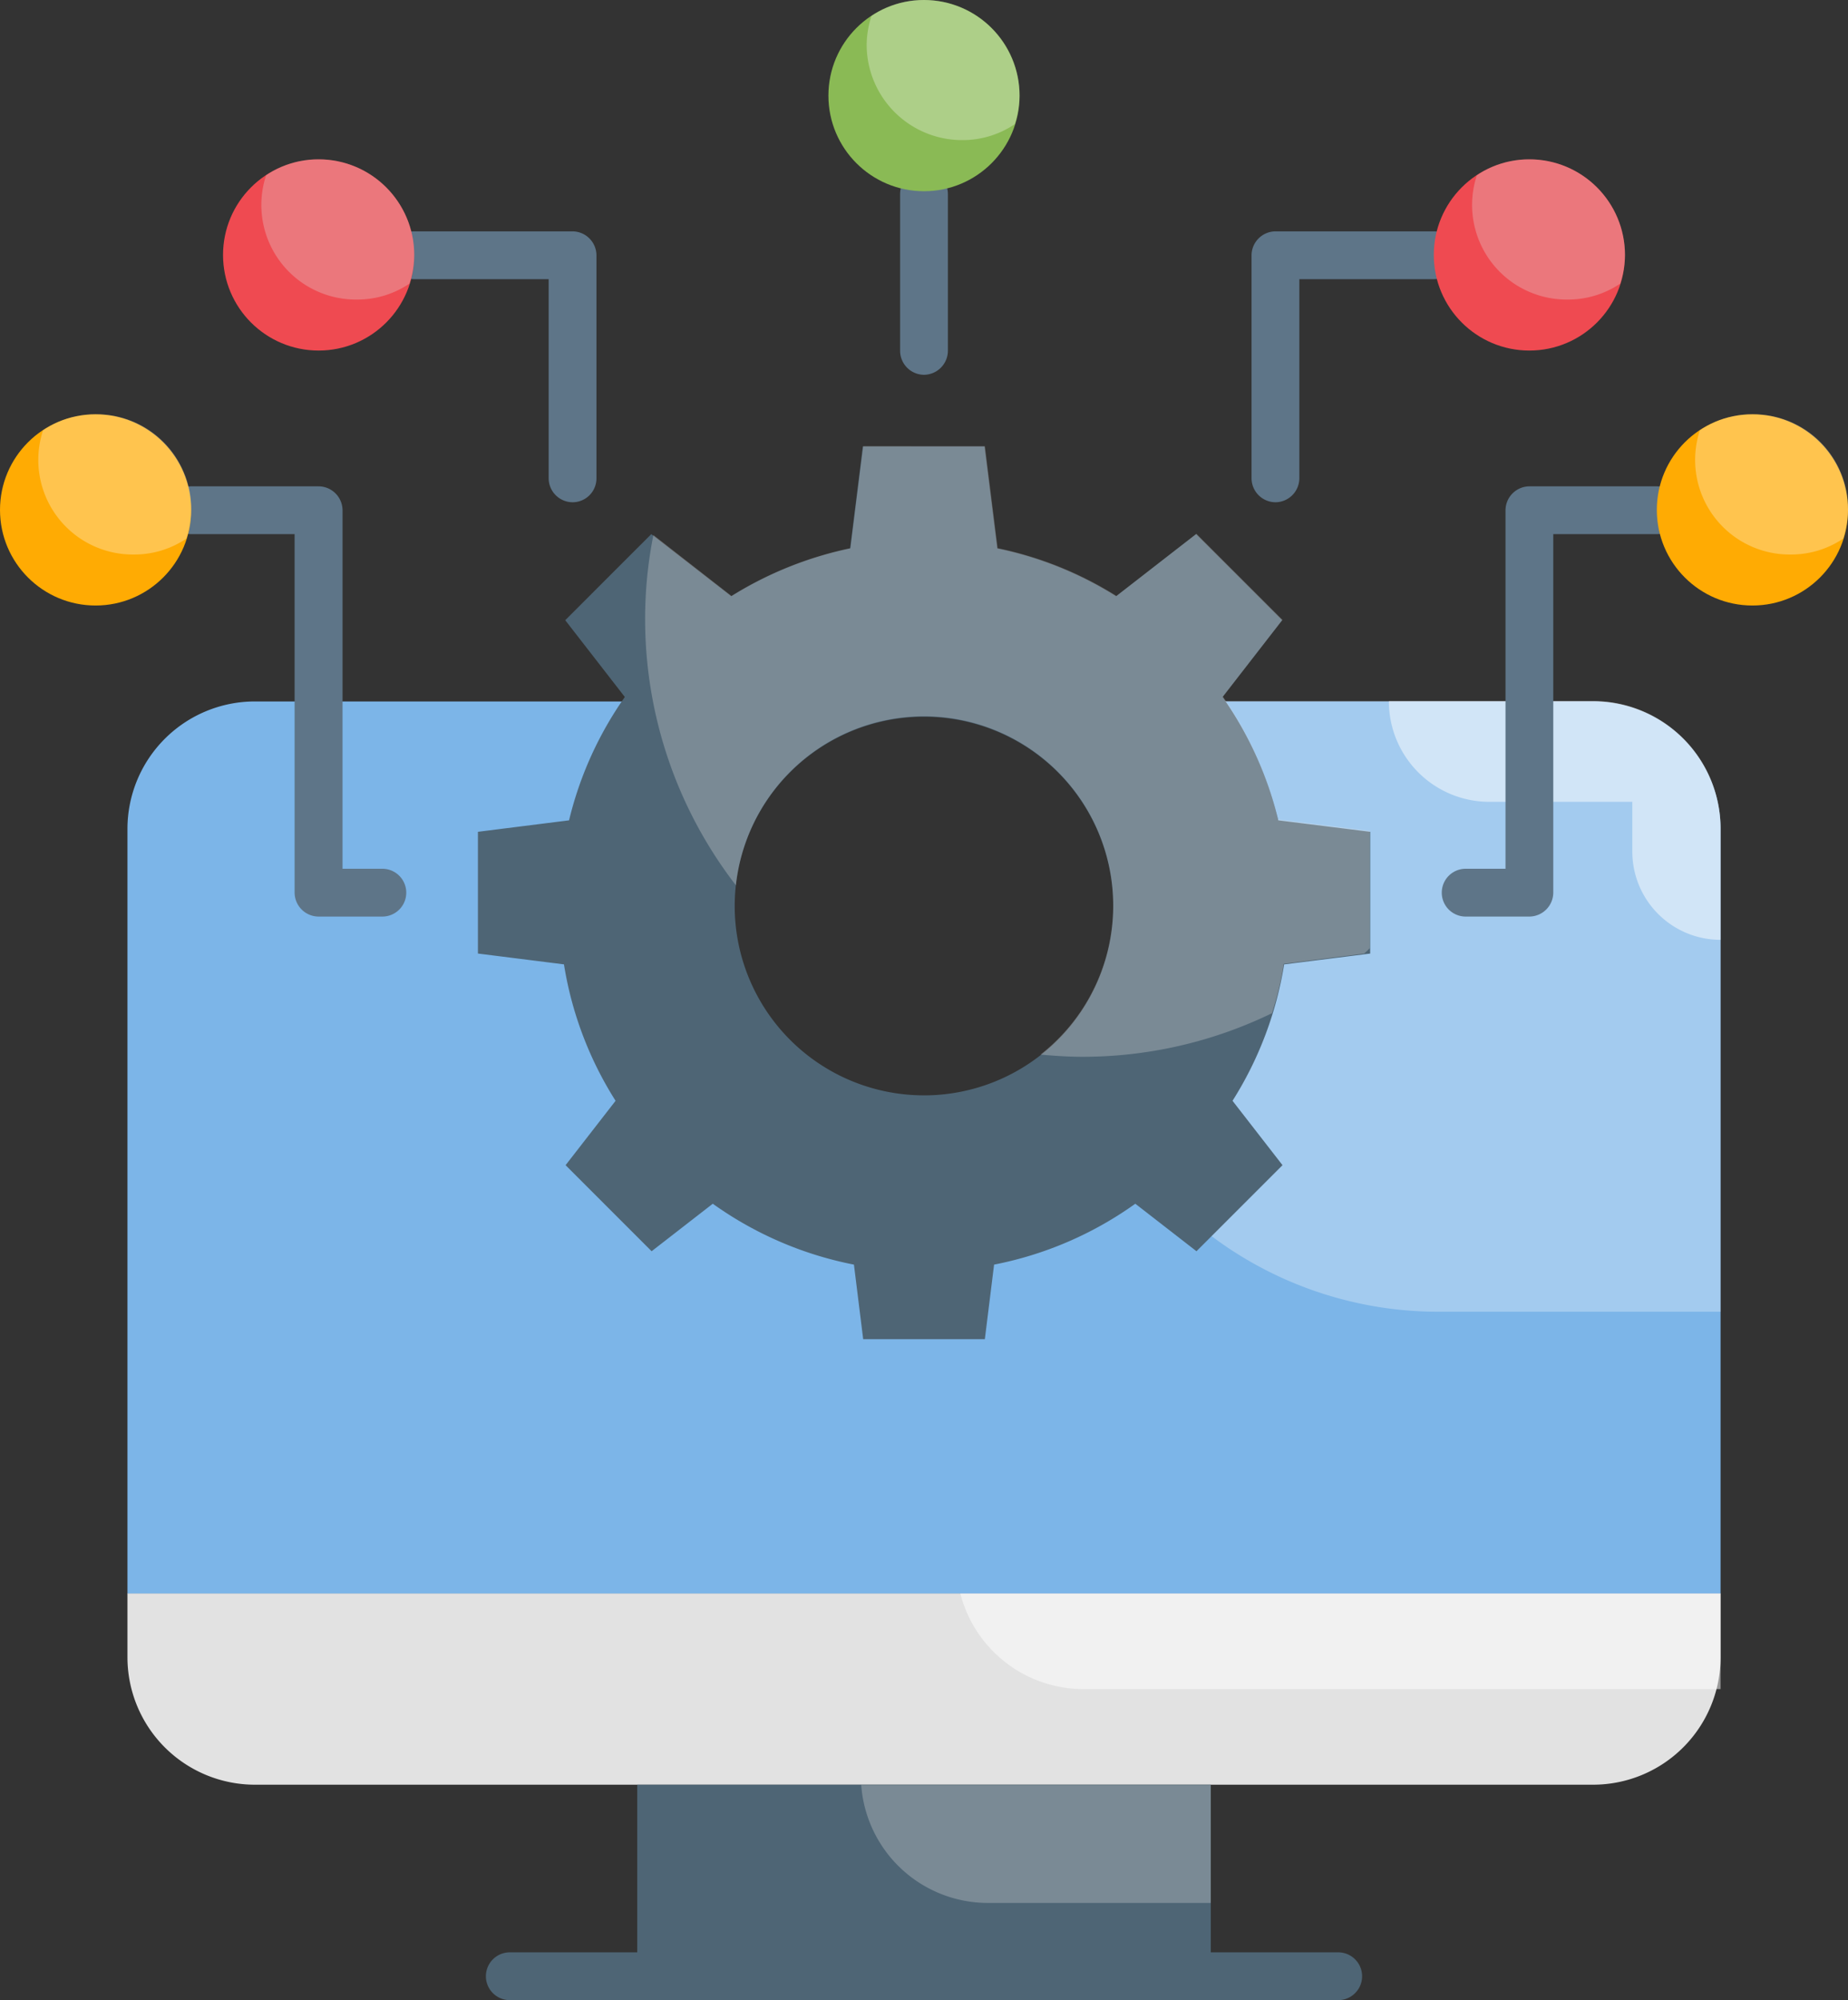 <svg xmlns="http://www.w3.org/2000/svg" width="73.932" height="80" viewBox="0 0 73.932 80"><rect x="0" y="0" width="73.932" height="80" fill="#333333" stroke="none"/><g id="Group_104360" data-name="Group 104360" transform="translate(-4 -1.62)"><g id="Group_104335" data-name="Group 104335" transform="translate(9.099 29.663)"><path id="Path_93499" data-name="Path 93499" d="M46.521,23.62a10.562,10.562,0,1,1-13.308.013H13.1a5.1,5.1,0,0,0-5.1,5.1V59.324H71.735V28.732a5.1,5.1,0,0,0-5.1-5.1H46.521Z" transform="translate(-8 -23.62)" fill="#7cb5e8"></path></g><g id="Group_104336" data-name="Group 104336" transform="translate(47.62 29.663)" opacity="0.3"><path id="Path_93500" data-name="Path 93500" d="M58.335,23.62H38.22A10.513,10.513,0,0,1,38.6,39.643a15.112,15.112,0,0,0,13.537,8.4H63.434V28.719a5.106,5.106,0,0,0-5.1-5.1Z" transform="translate(-38.22 -23.62)" fill="#fff"></path></g><g id="Group_104337" data-name="Group 104337" transform="translate(59.564 29.663)" opacity="0.5"><path id="Path_93501" data-name="Path 93501" d="M51.618,27.648h5.711v1.989a3.531,3.531,0,0,0,3.531,3.531V28.693a5.1,5.1,0,0,0-5.1-5.073H47.59A4.02,4.02,0,0,0,51.618,27.648Z" transform="translate(-47.59 -23.62)" fill="#fff"></path></g><g id="Group_104338" data-name="Group 104338" transform="translate(9.099 65.355)"><path id="Path_93502" data-name="Path 93502" d="M66.636,59.268H13.1a5.1,5.1,0,0,1-5.1-5.1V51.62H71.735v2.549A5.1,5.1,0,0,1,66.636,59.268Z" transform="translate(-8 -51.62)" fill="#e2e2e2"></path></g><g id="Group_104339" data-name="Group 104339" transform="translate(42.419 65.355)" opacity="0.5"><path id="Path_93503" data-name="Path 93503" d="M39.06,55.444H64.554V51.62H34.14A5.084,5.084,0,0,0,39.06,55.444Z" transform="translate(-34.14 -51.62)" fill="#fff"></path></g><g id="Group_104340" data-name="Group 104340" transform="translate(23.12 19.479)"><path id="Path_93504" data-name="Path 93504" d="M51.02,30.582a14.444,14.444,0,0,0-2.231-4.933l2.384-3.072-3.442-3.442-3.2,2.486a14.391,14.391,0,0,0-4.755-1.912l-.51-4.079H34.4l-.51,4.079a14.669,14.669,0,0,0-4.755,1.912l-3.2-2.486-3.442,3.442,2.384,3.072a14.444,14.444,0,0,0-2.231,4.933L19,31.041V35.91l3.442.433A14.434,14.434,0,0,0,24.507,41.8l-2,2.575,3.442,3.442,2.447-1.9a14.478,14.478,0,0,0,5.647,2.435l.37,2.983H39.28l.37-2.983A14.478,14.478,0,0,0,45.3,45.917l2.447,1.9,3.442-3.442-2-2.575a14.515,14.515,0,0,0,2.065-5.456l3.442-.433V31.041Zm-14.175,11a7.572,7.572,0,1,1,7.572-7.572A7.573,7.573,0,0,1,36.846,41.583Z" transform="translate(-19 -15.63)" fill="#4e6575"></path></g><g id="Group_104341" data-name="Group 104341" transform="translate(29.494 73.003)"><path id="Path_93505" data-name="Path 93505" d="M24,57.62H46.945v7.648H24Z" transform="translate(-24 -57.62)" fill="#4e6575"></path></g><g id="Group_104342" data-name="Group 104342" transform="translate(38.455 73.016)" opacity="0.3"><path id="Path_93506" data-name="Path 93506" d="M36.091,62.346h8.923V57.63H31.03A5.081,5.081,0,0,0,36.091,62.346Z" transform="translate(-31.03 -57.63)" fill="#e2e2e2"></path></g><g id="Group_104343" data-name="Group 104343" transform="translate(29.813 19.466)" opacity="0.3"><path id="Path_93507" data-name="Path 93507" d="M47.36,25.639l2.384-3.072L46.3,19.125l-3.2,2.486A14.391,14.391,0,0,0,38.348,19.7l-.51-4.079H32.969l-.51,4.079A14.669,14.669,0,0,0,27.7,21.611l-3.123-2.435a17.12,17.12,0,0,0-.331,3.365,17.428,17.428,0,0,0,3.633,10.644,7.568,7.568,0,1,1,12.186,6.769c.548.051,1.109.089,1.683.089A17.343,17.343,0,0,0,49.323,38.3a12.745,12.745,0,0,0,.472-1.976l3.212-.408c.076-.064.153-.14.229-.217V31.006l-3.671-.459a14.463,14.463,0,0,0-2.205-4.908Z" transform="translate(-24.25 -15.62)" fill="#e2e2e2"></path></g><g id="Group_104344" data-name="Group 104344" transform="translate(23.439 79.708)"><path id="Path_93508" data-name="Path 93508" d="M53.348,64.792H20.206a.956.956,0,0,1,0-1.912H53.348a.956.956,0,1,1,0,1.912Z" transform="translate(-19.25 -62.88)" fill="#4e6575"></path></g><g id="Group_104345" data-name="Group 104345" transform="translate(40.01 8.427)"><path id="Path_93509" data-name="Path 93509" d="M33.206,15.144a.963.963,0,0,1-.956-.956V7.916a.956.956,0,1,1,1.912,0v6.259A.966.966,0,0,1,33.206,15.144Z" transform="translate(-32.25 -6.96)" fill="#5e7588"></path></g><g id="Group_104346" data-name="Group 104346" transform="translate(54.07 10.874)"><path id="Path_93510" data-name="Path 93510" d="M44.236,19.715a.963.963,0,0,1-.956-.956V9.836a.963.963,0,0,1,.956-.956h6.335a.956.956,0,0,1,0,1.912H45.192v7.967A.963.963,0,0,1,44.236,19.715Z" transform="translate(-43.28 -8.88)" fill="#5e7588"></path></g><g id="Group_104347" data-name="Group 104347" transform="translate(61.68 21.072)"><path id="Path_93511" data-name="Path 93511" d="M52.755,34.088H50.206a.956.956,0,0,1,0-1.912H51.8V17.836a.963.963,0,0,1,.956-.956h5.1a.956.956,0,0,1,0,1.912H53.711v14.34A.963.963,0,0,1,52.755,34.088Z" transform="translate(-49.25 -16.88)" fill="#5e7588"></path></g><g id="Group_104348" data-name="Group 104348" transform="translate(19.615 10.874)"><path id="Path_93512" data-name="Path 93512" d="M23.541,19.715a.963.963,0,0,1-.956-.956V10.792H17.206a.956.956,0,0,1,0-1.912h6.335a.963.963,0,0,1,.956.956v8.923A.955.955,0,0,1,23.541,19.715Z" transform="translate(-16.25 -8.88)" fill="#5e7588"></path></g><g id="Group_104349" data-name="Group 104349" transform="translate(10.692 21.072)"><path id="Path_93513" data-name="Path 93513" d="M17.854,34.088H15.3a.963.963,0,0,1-.956-.956V18.792H10.206a.956.956,0,0,1,0-1.912h5.1a.963.963,0,0,1,.956.956v14.34h1.593a.956.956,0,0,1,0,1.912Z" transform="translate(-9.25 -16.88)" fill="#5e7588"></path></g><g id="Group_104350" data-name="Group 104350" transform="translate(70.284 18.191)"><circle id="Ellipse_1059" data-name="Ellipse 1059" cx="3.824" cy="3.824" r="3.824" fill="#ffab03"></circle></g><g id="Group_104351" data-name="Group 104351" transform="translate(61.361 7.993)"><circle id="Ellipse_1060" data-name="Ellipse 1060" cx="3.824" cy="3.824" r="3.824" fill="#ef4a51"></circle></g><g id="Group_104352" data-name="Group 104352" transform="translate(4 18.191)"><circle id="Ellipse_1061" data-name="Ellipse 1061" cx="3.824" cy="3.824" r="3.824" fill="#ffab03"></circle></g><g id="Group_104353" data-name="Group 104353" transform="translate(12.923 7.993)"><circle id="Ellipse_1062" data-name="Ellipse 1062" cx="3.824" cy="3.824" r="3.824" fill="#ef4a51"></circle></g><g id="Group_104354" data-name="Group 104354" transform="translate(37.142 1.62)"><circle id="Ellipse_1063" data-name="Ellipse 1063" cx="3.824" cy="3.824" r="3.824" fill="#8aba55"></circle></g><g id="Group_104355" data-name="Group 104355" transform="translate(71.814 18.191)" opacity="0.3"><path id="Path_93514" data-name="Path 93514" d="M59.494,14.62a3.723,3.723,0,0,0-2.1.637,3.783,3.783,0,0,0,3.633,4.971,3.723,3.723,0,0,0,2.1-.637,3.783,3.783,0,0,0-3.633-4.971Z" transform="translate(-57.2 -14.62)" fill="#fff"></path></g><g id="Group_104356" data-name="Group 104356" transform="translate(62.891 7.993)" opacity="0.3"><path id="Path_93515" data-name="Path 93515" d="M52.494,6.62a3.723,3.723,0,0,0-2.1.637,3.783,3.783,0,0,0,3.633,4.971,3.723,3.723,0,0,0,2.1-.637,3.731,3.731,0,0,0,.191-1.147A3.827,3.827,0,0,0,52.494,6.62Z" transform="translate(-50.2 -6.62)" fill="#e2e2e2"></path></g><g id="Group_104357" data-name="Group 104357" transform="translate(5.53 18.191)" opacity="0.3"><path id="Path_93516" data-name="Path 93516" d="M7.494,14.62a3.723,3.723,0,0,0-2.1.637,3.783,3.783,0,0,0,3.633,4.971,3.723,3.723,0,0,0,2.1-.637A3.783,3.783,0,0,0,7.494,14.62Z" transform="translate(-5.2 -14.62)" fill="#fff"></path></g><g id="Group_104358" data-name="Group 104358" transform="translate(14.453 7.993)" opacity="0.3"><path id="Path_93517" data-name="Path 93517" d="M14.494,6.62a3.723,3.723,0,0,0-2.1.637,3.783,3.783,0,0,0,3.633,4.971,3.723,3.723,0,0,0,2.1-.637,3.731,3.731,0,0,0,.191-1.147A3.827,3.827,0,0,0,14.494,6.62Z" transform="translate(-12.2 -6.62)" fill="#e2e2e2"></path></g><g id="Group_104359" data-name="Group 104359" transform="translate(38.672 1.62)" opacity="0.3"><path id="Path_93518" data-name="Path 93518" d="M33.494,1.62a3.723,3.723,0,0,0-2.1.637A3.8,3.8,0,0,0,31.2,3.4a3.819,3.819,0,0,0,3.824,3.824,3.723,3.723,0,0,0,2.1-.637,3.731,3.731,0,0,0,.191-1.147A3.827,3.827,0,0,0,33.494,1.62Z" transform="translate(-31.2 -1.62)" fill="#fff"></path></g></g></svg>